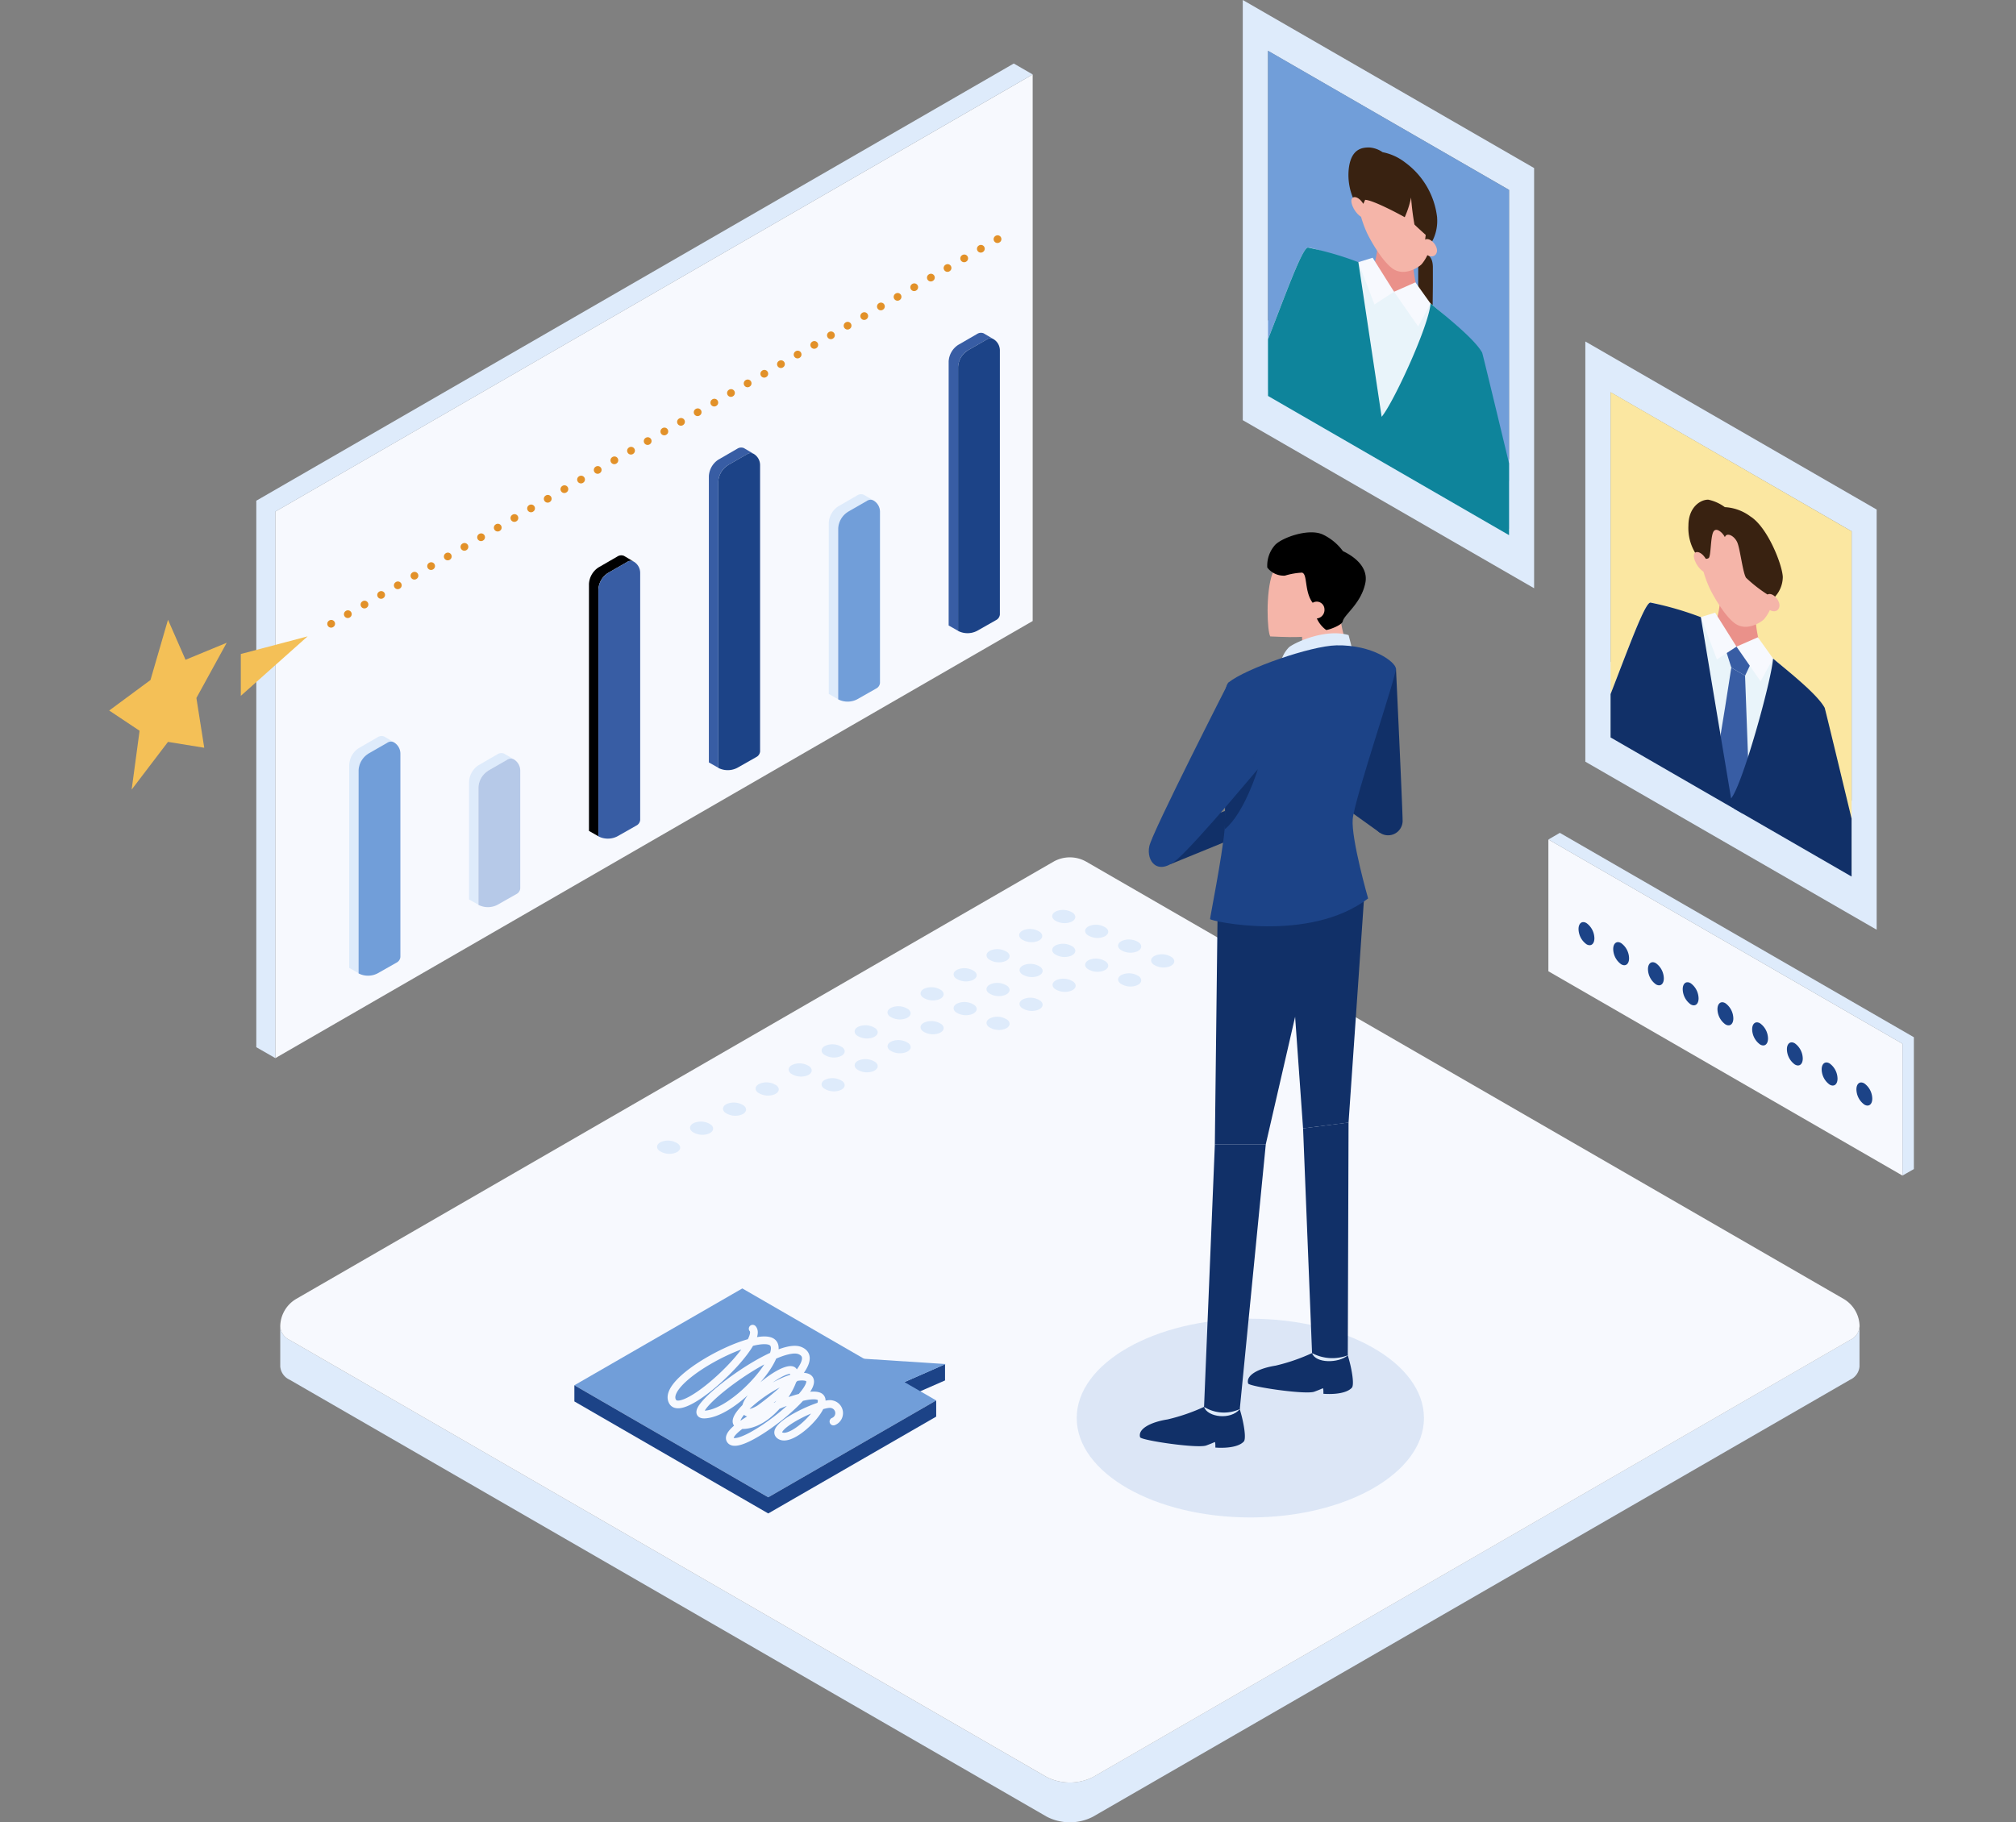 <svg xmlns="http://www.w3.org/2000/svg" xmlns:xlink="http://www.w3.org/1999/xlink" width="240" height="217" viewBox="0 0 240 217">
  <rect x="0" y="0" width="240" height="217" fill="#808080" stroke="none"/>
  <defs>
    <clipPath id="clip-path">
      <rect id="長方形_41" data-name="長方形 41" width="240" height="217" transform="translate(368.846 1761.231)" fill="#fff"/>
    </clipPath>
    <clipPath id="clip-path-2">
      <path id="パス_25376" data-name="パス 25376" d="M204.372,85.5,175.68,68.924V27.82l28.692,16.567Z" transform="translate(-175.68 -27.82)" fill="none"/>
    </clipPath>
    <clipPath id="clip-path-3">
      <path id="パス_25390" data-name="パス 25390" d="M249.712,130.7,221.02,114.133V73.02l28.692,16.567Z" transform="translate(-221.02 -73.02)" fill="none"/>
    </clipPath>
  </defs>
  <g id="support_1" transform="translate(-368.846 -1761.231)" clip-path="url(#clip-path)">
    <g id="service_4_1goal" transform="translate(359.546 1740.131)">
      <g id="グループ_2940" data-name="グループ 2940" transform="translate(42.663 123.192)">
        <g id="LINE" transform="translate(0 55.893)">
          <path id="パス_25346" data-name="パス 25346" d="M232.947,196.75v4.74a1.908,1.908,0,0,1-1.124,1.574L141.682,255.1a6,6,0,0,1-5.477,0L46.064,203.064a1.908,1.908,0,0,1-1.124-1.574v-4.74a1.908,1.908,0,0,0,1.124,1.574L136.2,250.383a6.173,6.173,0,0,0,5.477,0l90.141-52.059A1.908,1.908,0,0,0,232.947,196.75Z" transform="translate(-44.94 -196.75)" fill="#deebfb"/>
        </g>
        <g id="LINE-2" data-name="LINE">
          <path id="パス_25347" data-name="パス 25347" d="M232.947,190.5a1.908,1.908,0,0,1-1.124,1.574l-90.141,52.059a6.173,6.173,0,0,1-5.477,0L46.064,192.074A1.908,1.908,0,0,1,44.94,190.5a3.842,3.842,0,0,1,1.925-3.328l90.141-52.059a3.949,3.949,0,0,1,3.868,0l90.158,52.059a3.842,3.842,0,0,1,1.925,3.328Z" transform="translate(-44.94 -134.607)" fill="#f7f9fe"/>
        </g>
      </g>
      <g id="グループ_2947" data-name="グループ 2947" transform="translate(39.812 28.664)">
        <path id="パス_25348" data-name="パス 25348" d="M134.448,30.96V96.042L44.29,148.092V83.01Z" transform="translate(-42.023 -29.656)" fill="#f7f9fe"/>
        <path id="パス_25349" data-name="パス 25349" d="M131.946,29.51l2.249,1.3L44.037,82.864v65.082l-2.267-1.3V81.569Z" transform="translate(-41.77 -29.51)" fill="#deebfb"/>
        <g id="グループ_2941" data-name="グループ 2941" transform="translate(11.063 80.07)">
          <path id="パス_25350" data-name="パス 25350" d="M54.07,121.957v24.195l1.124.639V122.6a2.476,2.476,0,0,1,1.124-1.943l2.267-1.3a.768.768,0,0,1,.782-.081l-1.124-.666a.847.847,0,0,0-.8.081l-2.249,1.3a2.508,2.508,0,0,0-1.124,1.961Z" transform="translate(-54.07 -118.534)" fill="#deebfb"/>
          <path id="パス_25351" data-name="パス 25351" d="M56.434,120.737l2.267-1.3a.768.768,0,0,1,.783-.081,1.559,1.559,0,0,1,.8,1.385v24.195a.834.834,0,0,1-.459.666l-2.267,1.286a2.477,2.477,0,0,1-2.249,0V122.689a2.476,2.476,0,0,1,1.124-1.943Z" transform="translate(-54.195 -118.609)" fill="#719ed9"/>
        </g>
        <g id="グループ_2942" data-name="グループ 2942" transform="translate(25.328 82.103)">
          <path id="パス_25352" data-name="パス 25352" d="M69.93,124.217V138.23l1.124.639V124.856a2.476,2.476,0,0,1,1.124-1.943l2.267-1.3a.768.768,0,0,1,.783-.081l-1.124-.666a.847.847,0,0,0-.8.081l-2.249,1.3a2.508,2.508,0,0,0-1.124,1.961Z" transform="translate(-69.93 -120.794)" fill="#deebfb"/>
          <path id="パス_25353" data-name="パス 25353" d="M72.3,122.987l2.267-1.3a.768.768,0,0,1,.783-.081,1.559,1.559,0,0,1,.8,1.385V137a.834.834,0,0,1-.459.666l-2.267,1.286a2.477,2.477,0,0,1-2.249,0V124.939A2.476,2.476,0,0,1,72.3,123Z" transform="translate(-70.056 -120.868)" fill="#b6c9e8"/>
        </g>
        <g id="グループ_2943" data-name="グループ 2943" transform="translate(39.602 58.556)">
          <path id="パス_25354" data-name="パス 25354" d="M85.8,98.037v29.4l1.124.639v-29.4a2.476,2.476,0,0,1,1.124-1.943l2.267-1.3a.768.768,0,0,1,.783-.081l-1.124-.666a.847.847,0,0,0-.8.081l-2.249,1.3A2.508,2.508,0,0,0,85.8,98.028Z" transform="translate(-85.8 -94.614)"/>
          <path id="パス_25355" data-name="パス 25355" d="M88.174,96.807l2.267-1.3a.768.768,0,0,1,.783-.081,1.559,1.559,0,0,1,.8,1.385v29.4a.834.834,0,0,1-.459.666L89.3,128.161a2.477,2.477,0,0,1-2.249,0v-29.4a2.476,2.476,0,0,1,1.124-1.943Z" transform="translate(-85.926 -94.688)" fill="#385da4"/>
        </g>
        <g id="グループ_2944" data-name="グループ 2944" transform="translate(53.876 45.721)">
          <path id="パス_25356" data-name="パス 25356" d="M101.67,83.767v34.079l1.124.639V84.406a2.476,2.476,0,0,1,1.124-1.943l2.267-1.3a.768.768,0,0,1,.783-.081l-1.124-.666a.847.847,0,0,0-.8.081l-2.249,1.3a2.508,2.508,0,0,0-1.124,1.961Z" transform="translate(-101.67 -80.344)" fill="#385da4"/>
          <path id="パス_25357" data-name="パス 25357" d="M104.044,82.537l2.267-1.3a.768.768,0,0,1,.783-.081,1.559,1.559,0,0,1,.8,1.385v34.079a.834.834,0,0,1-.459.666l-2.267,1.286a2.477,2.477,0,0,1-2.249,0V84.489a2.476,2.476,0,0,1,1.124-1.943Z" transform="translate(-101.796 -80.418)" fill="#1c4387"/>
        </g>
        <g id="グループ_2945" data-name="グループ 2945" transform="translate(68.15 51.28)">
          <path id="パス_25358" data-name="パス 25358" d="M117.54,89.947V110.31l1.124.639V90.586a2.476,2.476,0,0,1,1.124-1.943l2.267-1.3a.768.768,0,0,1,.782-.081l-1.124-.666a.847.847,0,0,0-.8.081l-2.249,1.3a2.508,2.508,0,0,0-1.124,1.961Z" transform="translate(-117.54 -86.524)" fill="#deebfb"/>
          <path id="パス_25359" data-name="パス 25359" d="M119.914,88.717l2.267-1.3a.768.768,0,0,1,.783-.081,1.559,1.559,0,0,1,.8,1.385V109.08a.834.834,0,0,1-.459.666l-2.267,1.286a2.477,2.477,0,0,1-2.249,0V90.669a2.476,2.476,0,0,1,1.124-1.943Z" transform="translate(-117.666 -86.598)" fill="#719ed9"/>
        </g>
        <g id="グループ_2946" data-name="グループ 2946" transform="translate(82.423 32.059)">
          <path id="パス_25360" data-name="パス 25360" d="M133.41,68.577v31.435l1.124.639V69.216a2.476,2.476,0,0,1,1.124-1.943l2.267-1.3a.768.768,0,0,1,.782-.081l-1.124-.666a.847.847,0,0,0-.8.081l-2.249,1.3a2.508,2.508,0,0,0-1.124,1.961Z" transform="translate(-133.41 -65.154)" fill="#385da4"/>
          <path id="パス_25361" data-name="パス 25361" d="M135.784,67.347l2.267-1.3a.768.768,0,0,1,.782-.081,1.559,1.559,0,0,1,.8,1.385V98.782a.834.834,0,0,1-.459.666l-2.267,1.286a2.477,2.477,0,0,1-2.249,0V69.3a2.476,2.476,0,0,1,1.124-1.943Z" transform="translate(-133.536 -65.228)" fill="#1c4387"/>
        </g>
        <line id="線_2548" data-name="線 2548" y1="45.97" x2="79.617" transform="translate(8.904 20.75)" fill="none" stroke="#e29129" stroke-linecap="round" stroke-miterlimit="10" stroke-width="0.91" stroke-dasharray="0.02 2.27"/>
      </g>
      <path id="パス_25362" data-name="パス 25362" d="M29.3,103.15l-2.087,7.177L22.3,113.961l3.616,2.41-.944,7.007,4.326-5.684,4.317.7-.935-5.927,3.607-6.575-4.9,2.024Z" transform="translate(0 -8.252)" fill="#f4c057"/>
      <path id="パス_25363" data-name="パス 25363" d="M47.671,105.35l-7.951,2.1v4.983Z" transform="translate(-1.752 -8.473)" fill="#f4c057"/>
      <g id="グループ_2950" data-name="グループ 2950" transform="translate(157.25 21.1)">
        <path id="パス_25364" data-name="パス 25364" d="M172.34,21.1V71.135l34.682,20.012V41.112L172.34,21.1Zm31.7,54.694-28.7-16.558V27.153l28.7,16.558V75.8Z" transform="translate(-172.34 -21.1)" fill="#deebfb"/>
        <g id="グループ_2949" data-name="グループ 2949" transform="translate(3.004 6.044)" clip-path="url(#clip-path-2)">
          <path id="パス_25365" data-name="パス 25365" d="M204.372,84.754,175.68,68.186V27.82l28.692,16.567Z" transform="translate(-175.68 -27.82)" fill="#719ed9"/>
          <g id="グループ_2948" data-name="グループ 2948" transform="translate(-3.166 11.52)">
            <path id="パス_25366" data-name="パス 25366" d="M196.272,54.223c.351.558.989.612,1.025,1.9s-.072,10.73-.216,11.468-1.583-.917-1.583-.917.135-12.619,0-12.9.765.441.765.441Z" transform="translate(-174.506 -41.943)" fill="#392211"/>
            <path id="パス_25367" data-name="パス 25367" d="M190.139,53.1a10.776,10.776,0,0,1-.6,3.265c-.288.594,1.7,4.29,1.7,4.29l3.67-1.673a15.839,15.839,0,0,1-.612-3.966c.054-1.673-4.146-1.916-4.146-1.916Z" transform="translate(-173.905 -41.882)" fill="#ea918a"/>
            <path id="パス_25368" data-name="パス 25368" d="M207.184,92.762,172.16,72.543c3.553-8.041,7-18.744,7.933-18.663,1.565.144,4.047,1.673,5.99,1.736,1.466.045,2.249,2.267,4.245,3.517,1.385.863,3.166.414,4.353,1.412a23.969,23.969,0,0,1,4.965,5.307C200.2,66.787,203.838,81.96,207.184,92.762Z" transform="translate(-172.16 -41.961)" fill="#e9f4fa"/>
            <path id="パス_25369" data-name="パス 25369" d="M196.28,51.938a4.883,4.883,0,0,1-1.106,2.77c-.3.333-1.916,1.439-3.283.657s-2.977-3.769-3.274-4.443a13.424,13.424,0,0,1-1.1-4.047c-.216-6.629,4.371-3.535,4.371-3.535s4.605,2.222,4.389,8.6Z" transform="translate(-173.704 -40.828)" fill="#f5b5a9"/>
            <path id="パス_25370" data-name="パス 25370" d="M194.905,58.48,192.36,59.6l2.869,4.128,1.484-2.716Z" transform="translate(-174.192 -42.423)" fill="#f7f9fe"/>
            <path id="パス_25371" data-name="パス 25371" d="M189.34,55.22l2.545,4.047-2.33,1.52-1.916-5.037Z" transform="translate(-173.717 -42.095)" fill="#f7f9fe"/>
            <path id="パス_25372" data-name="パス 25372" d="M207.184,92.762,172.16,72.543c3.562-8.041,7.007-18.744,7.933-18.663a38.108,38.108,0,0,1,5.99,1.736l2.77,18.411c1.331-1.547,5.585-10.685,5.828-13.491,1.754,1.484,5.235,4.2,6.143,5.864C201.256,67.992,207.184,92.762,207.184,92.762Z" transform="translate(-172.16 -41.961)" fill="#0e849b"/>
            <path id="パス_25373" data-name="パス 25373" d="M196.88,48.976a5.172,5.172,0,0,1-.72,3.067l-.7-.441.063-.567s-1.214-1.088-1.34-1.241a30.556,30.556,0,0,1-.4-3.211,11.025,11.025,0,0,1-.756,2.347c-.063-.045-3.706-2.051-4.713-2.069l-.216.477-1.205-.657a7.062,7.062,0,0,1-.513-3.643c.3-2.222,1.538-2.437,2.473-2.41a3.152,3.152,0,0,1,1.538.558,6.351,6.351,0,0,1,2.671,1.214,9.428,9.428,0,0,1,3.823,6.575Z" transform="translate(-173.585 -40.628)" fill="#392211"/>
            <path id="パス_25374" data-name="パス 25374" d="M196.445,52.813c.612-.333,1.6.791,1.394,1.511s-1.106.6-1.619-.09Z" transform="translate(-174.58 -41.847)" fill="#f5b5a9"/>
            <path id="パス_25375" data-name="パス 25375" d="M188.131,48c-.612-1.043-1.6-1.061-1.394-.108s1.106,1.88,1.619,1.781Z" transform="translate(-173.623 -41.288)" fill="#f5b5a9"/>
          </g>
        </g>
      </g>
      <g id="グループ_2953" data-name="グループ 2953" transform="translate(198.03 61.763)">
        <path id="パス_25377" data-name="パス 25377" d="M217.68,66.31v50.035l34.682,20.012V86.322ZM249.385,121l-28.7-16.558V72.354l28.7,16.558Z" transform="translate(-217.68 -66.31)" fill="#deebfb"/>
        <g id="グループ_2952" data-name="グループ 2952" transform="translate(3.004 6.035)" clip-path="url(#clip-path-3)">
          <path id="パス_25378" data-name="パス 25378" d="M249.712,129.963,221.02,113.4V73.02l28.692,16.567Z" transform="translate(-221.02 -73.02)" fill="#fbe7a1"/>
          <g id="グループ_2951" data-name="グループ 2951" transform="translate(-3.175 12.808)">
            <path id="パス_25379" data-name="パス 25379" d="M235.469,100.09a10.775,10.775,0,0,1-.6,3.265c-.288.594,1.7,4.29,1.7,4.29l3.67-1.673a15.839,15.839,0,0,1-.612-3.966c.054-1.673-4.146-1.916-4.146-1.916Z" transform="translate(-219.235 -88.55)" fill="#ea918a"/>
            <path id="パス_25380" data-name="パス 25380" d="M252.514,139.762,217.49,119.543c3.553-8.041,7-18.744,7.933-18.663,1.565.144,4.047,1.673,5.99,1.736,1.466.045,2.249,2.267,4.245,3.517,1.385.863,3.166.414,4.353,1.412a23.969,23.969,0,0,1,4.965,5.307c.549.935,4.191,16.109,7.537,26.911Z" transform="translate(-217.49 -88.629)" fill="#e9f4fa"/>
            <path id="パス_25381" data-name="パス 25381" d="M241.61,98.928a4.883,4.883,0,0,1-1.106,2.77c-.3.333-1.916,1.439-3.283.657s-2.977-3.769-3.274-4.443a13.424,13.424,0,0,1-1.1-4.047c-.216-6.629,4.371-3.535,4.371-3.535S241.825,92.551,241.61,98.928Z" transform="translate(-219.034 -87.496)" fill="#f5b5a9"/>
            <path id="パス_25382" data-name="パス 25382" d="M235.674,91.7c.225-.612,1.178-.126,1.5.72s.639,3.589,1.016,4.137a17.051,17.051,0,0,0,2.545,1.988l.711.45a3.526,3.526,0,0,0,1.115-2.545c-.072-1.493-1.817-5.918-3.859-7.2a5.535,5.535,0,0,0-3.04-1.106,5.121,5.121,0,0,0-1.97-.89c-.926-.018-2.366.89-2.366,3.085a5.7,5.7,0,0,0,.836,3.292l1.205.657a.513.513,0,0,0,.378-.09c.27-.261.207-2.41.531-3.085s1.142.09,1.376.585Z" transform="translate(-218.882 -87.26)" fill="#392211"/>
            <path id="パス_25383" data-name="パス 25383" d="M241.775,99.8c.612-.333,1.6.791,1.394,1.511s-1.106.6-1.619-.09Z" transform="translate(-219.91 -88.515)" fill="#f5b5a9"/>
            <path id="パス_25384" data-name="パス 25384" d="M233.461,94.99c-.612-1.043-1.6-1.061-1.394-.108s1.106,1.88,1.619,1.781Z" transform="translate(-218.953 -87.956)" fill="#f5b5a9"/>
            <path id="パス_25385" data-name="パス 25385" d="M236.32,107.241l.621,1.961,1.637.944.621-1.313a5.19,5.19,0,0,0-1.646-2.15.793.793,0,0,0-1.232.549Z" transform="translate(-219.384 -89.198)" fill="#385da4"/>
            <path id="パス_25386" data-name="パス 25386" d="M238.909,122.955c-.684,3.211-.486,3.93-1.088,4.8-.72-1.772-2.374-4.389-2.77-7.582.351-1.565,1.754-10.676,1.754-10.676l1.637.944.459,12.5Z" transform="translate(-219.256 -89.497)" fill="#385da4"/>
            <path id="パス_25387" data-name="パス 25387" d="M240.235,105.47l-2.545,1.115,2.869,4.128L242.043,108Z" transform="translate(-219.522 -89.091)" fill="#f7f9fe"/>
            <path id="パス_25388" data-name="パス 25388" d="M234.67,102.21l2.545,4.047-2.33,1.52-1.916-5.037Z" transform="translate(-219.047 -88.763)" fill="#f7f9fe"/>
            <path id="パス_25389" data-name="パス 25389" d="M252.514,139.762,217.49,119.543c3.562-8.041,7.007-18.744,7.933-18.663a38.11,38.11,0,0,1,5.99,1.736l3.6,21.577c1.331-1.547,4.767-13.851,5-16.648,1.754,1.484,5.235,4.2,6.143,5.864.432,1.592,6.359,26.362,6.359,26.362Z" transform="translate(-217.49 -88.629)" fill="#113068"/>
          </g>
        </g>
      </g>
      <g id="グループ_2955" data-name="グループ 2955" transform="translate(193.632 120.271)">
        <g id="LINE-3" data-name="LINE" transform="translate(0 0.791)">
          <path id="パス_25391" data-name="パス 25391" d="M254.937,156.56v15.7L212.79,147.935V132.24Z" transform="translate(-212.79 -132.24)" fill="#f7f9fe"/>
        </g>
        <g id="LINE-4" data-name="LINE">
          <path id="パス_25392" data-name="パス 25392" d="M256.3,155.7v15.7l-1.358.774v-15.7l-42.147-24.32,1.358-.791Z" transform="translate(-212.79 -131.36)" fill="#deebfb"/>
        </g>
        <g id="グループ_2954" data-name="グループ 2954" transform="translate(3.589 10.633)">
          <path id="パス_25393" data-name="パス 25393" d="M253.56,165.238a2.279,2.279,0,0,0,.944,1.808c.522.306.944-.018.944-.711a2.279,2.279,0,0,0-.944-1.808C253.983,164.221,253.56,164.545,253.56,165.238Z" transform="translate(-220.479 -145.317)" fill="#1c4387"/>
          <path id="パス_25394" data-name="パス 25394" d="M248.96,162.588a2.28,2.28,0,0,0,.944,1.808c.522.306.944-.018.944-.711a2.279,2.279,0,0,0-.944-1.808C249.383,161.571,248.96,161.9,248.96,162.588Z" transform="translate(-220.016 -145.05)" fill="#1c4387"/>
          <path id="パス_25395" data-name="パス 25395" d="M244.36,159.928a2.279,2.279,0,0,0,.944,1.808c.522.306.944-.018.944-.711a2.279,2.279,0,0,0-.944-1.808C244.783,158.911,244.36,159.235,244.36,159.928Z" transform="translate(-219.554 -144.783)" fill="#1c4387"/>
          <path id="パス_25396" data-name="パス 25396" d="M239.76,157.278a2.279,2.279,0,0,0,.944,1.808c.522.306.944-.018.944-.711a2.279,2.279,0,0,0-.944-1.808C240.183,156.261,239.76,156.585,239.76,157.278Z" transform="translate(-219.091 -144.516)" fill="#1c4387"/>
          <path id="パス_25397" data-name="パス 25397" d="M235.17,154.618a2.279,2.279,0,0,0,.944,1.808c.522.306.944-.018.944-.711a2.279,2.279,0,0,0-.944-1.808C235.593,153.6,235.17,153.925,235.17,154.618Z" transform="translate(-218.63 -144.249)" fill="#1c4387"/>
          <path id="パス_25398" data-name="パス 25398" d="M230.57,151.968a2.279,2.279,0,0,0,.944,1.808c.522.306.944-.018.944-.711a2.279,2.279,0,0,0-.944-1.808C230.993,150.951,230.57,151.275,230.57,151.968Z" transform="translate(-218.167 -143.982)" fill="#1c4387"/>
          <path id="パス_25399" data-name="パス 25399" d="M225.97,149.318a2.279,2.279,0,0,0,.944,1.808c.522.306.944-.018.944-.711a2.279,2.279,0,0,0-.944-1.808C226.393,148.3,225.97,148.625,225.97,149.318Z" transform="translate(-217.704 -143.716)" fill="#1c4387"/>
          <path id="パス_25400" data-name="パス 25400" d="M221.37,146.658a2.279,2.279,0,0,0,.944,1.808c.522.306.944-.018.944-.711a2.279,2.279,0,0,0-.944-1.808C221.793,145.641,221.37,145.965,221.37,146.658Z" transform="translate(-217.242 -143.448)" fill="#1c4387"/>
          <path id="パス_25401" data-name="パス 25401" d="M216.78,144.008a2.279,2.279,0,0,0,.944,1.808c.522.306.944-.018.944-.711a2.279,2.279,0,0,0-.944-1.808C217.2,142.991,216.78,143.315,216.78,144.008Z" transform="translate(-216.78 -143.182)" fill="#1c4387"/>
        </g>
      </g>
      <g id="グループ_2957" data-name="グループ 2957" transform="translate(137.481 84.489)">
        <path id="パス_25402" data-name="パス 25402" d="M150.36,207.517c0,6.539,9.255,11.836,20.678,11.836,11.4,0,20.66-5.3,20.66-11.836s-9.255-11.827-20.66-11.827C159.615,195.69,150.36,200.988,150.36,207.517Z" transform="translate(-150.36 -102.048)" fill="#719ed9" opacity="0.2"/>
        <g id="グループ_2956" data-name="グループ 2956" transform="translate(7.511)">
          <path id="パス_25403" data-name="パス 25403" d="M184.787,103.377c.054.756.621,2.608.639,2.815a46.718,46.718,0,0,1-5.253,1.124s.081-3.544-.4-4.254,5.01.315,5.01.315Z" transform="translate(-160.827 -92.707)" fill="#f5b5a9"/>
          <path id="パス_25404" data-name="パス 25404" d="M166.355,207.169a22.671,22.671,0,0,1-4.335,1.493c-2.051.324-3.562,1.142-3.274,2.123.108.369,6.836,1.367,7.879.98s.935-.4,1.016-.4.063.648.063.648,2.482.243,3.382-.711c.495-.522-.495-4.686-1.25-5.621s-3.49,1.484-3.49,1.484Z" transform="translate(-158.711 -103.031)" fill="#113068"/>
          <path id="パス_25405" data-name="パス 25405" d="M171.464,207.631c-1.079,1.322-3.832.971-4.254-.261Z" transform="translate(-159.566 -103.223)" fill="#deebfb"/>
          <path id="パス_25406" data-name="パス 25406" d="M180.655,200.049a22.672,22.672,0,0,1-4.335,1.493c-2.051.324-3.562,1.142-3.274,2.123.108.369,6.836,1.367,7.879.98s.935-.4,1.016-.4.063.648.063.648,2.482.243,3.382-.711c.495-.522-.495-4.686-1.25-5.621s-3.49,1.484-3.49,1.484Z" transform="translate(-160.149 -102.315)" fill="#113068"/>
          <path id="パス_25407" data-name="パス 25407" d="M185.764,200.511c-1.1.953-3.832.971-4.254-.261Z" transform="translate(-161.004 -102.507)" fill="#deebfb"/>
          <path id="パス_25408" data-name="パス 25408" d="M168.973,141.452l-.333,27.99H174.7l6.539-28.422Z" transform="translate(-159.709 -96.55)" fill="#113068"/>
          <path id="パス_25409" data-name="パス 25409" d="M168.5,172.619l-1.286,31.246a4.474,4.474,0,0,0,4.254.261l3.094-31.516H168.5Z" transform="translate(-159.566 -99.727)" fill="#113068"/>
          <path id="パス_25410" data-name="パス 25410" d="M187.387,139.62l-1.871,27.073-5.415.693L178.15,140Z" transform="translate(-160.666 -96.409)" fill="#113068"/>
          <path id="パス_25411" data-name="パス 25411" d="M180.32,170.412l1.07,26.758a5.137,5.137,0,0,0,4.254.261l.09-27.72-5.415.7Z" transform="translate(-160.884 -99.436)" fill="#113068"/>
          <path id="パス_25412" data-name="パス 25412" d="M191.8,109.6s.791,16.846.791,18.177a1.727,1.727,0,0,1-3.265.747c-1.259-1.916-4.839-13.734-4.839-13.734l7.321-5.19Z" transform="translate(-161.304 -93.39)" fill="#113068"/>
          <path id="パス_25413" data-name="パス 25413" d="M190.048,130.642l-4.128-2.959.513-3.463,4.65,1.385Z" transform="translate(-161.447 -94.86)" fill="#113068"/>
          <path id="パス_25414" data-name="パス 25414" d="M162.535,134.762l7.951-3.247-.468-3.445-9.588,3.445Z" transform="translate(-158.884 -95.248)" fill="#113068"/>
          <path id="パス_25415" data-name="パス 25415" d="M176.214,96.656c-.854,2.258-.63,6.989-.27,7.519,3.517.153,5.334.207,6.944-.98s3.8-4.92,2.464-7.474S177.887,92.24,176.214,96.656Z" transform="translate(-160.412 -91.779)" fill="#f5b5a9"/>
          <path id="パス_25416" data-name="パス 25416" d="M185.931,107.09l-.5-1.934c-2.59-.756-6,.675-7.052,1.412a3.688,3.688,0,0,0-1.106,2.572l8.661-2.051Z" transform="translate(-160.577 -92.922)" fill="#deebfb"/>
          <path id="パス_25417" data-name="パス 25417" d="M183.057,106.54c-3.04.054-10.784,2.761-12.835,4.407-1.277,1.025-.162,14.157-.477,17.512s-1.736,10.442-1.736,10.676,11.809,2.878,18.816-2.455c0,0-2.024-7.069-1.835-9.435s5.226-17.152,5.145-17.944-2.752-2.842-7.087-2.761Z" transform="translate(-159.646 -93.082)" fill="#1c4387"/>
          <path id="パス_25418" data-name="パス 25418" d="M169.406,111.44s-9.057,17.746-9.444,19.5.98,3.67,3.382,1.52c2.482-2.231,9.525-10.667,9.525-10.667l-3.463-10.352Z" transform="translate(-158.83 -93.575)" fill="#1c4387"/>
          <path id="パス_25419" data-name="パス 25419" d="M173.889,122.94s-1.574,5.217-3.939,7.159l.054-2.6Z" transform="translate(-159.841 -94.732)" fill="#113068"/>
          <path id="パス_25420" data-name="パス 25420" d="M179.74,96.374a8.467,8.467,0,0,0-2.06.36,2.469,2.469,0,0,1-2.1-.962,3.69,3.69,0,0,1,.908-2.671c.765-.854,3.966-2.051,5.693-1.268a6.357,6.357,0,0,1,2.4,1.979c.234.126,3.184,1.4,2.662,3.841s-2.527,3.733-2.68,4.524c-.1.468-1.709,1.043-1.979,1.025a3.486,3.486,0,0,1-1.34-2.078c.009-.684.243-.486-.27-1.169-.989-1.313-.594-3.391-1.241-3.571Z" transform="translate(-160.403 -91.577)"/>
          <path id="パス_25421" data-name="パス 25421" d="M181.329,101.1a.919.919,0,0,1,1.637.54,1.026,1.026,0,0,1-1.4,1.052l-.243-1.592Z" transform="translate(-160.985 -92.5)" fill="#f5b5a9"/>
        </g>
      </g>
      <g id="グループ_2958" data-name="グループ 2958" transform="translate(77.678 174.524)">
        <path id="パス_25422" data-name="パス 25422" d="M132.388,201.71v1.934l-4.848,2.123v-1.925Z" transform="translate(-88.262 -192.689)" fill="#1c4387"/>
        <path id="パス_25423" data-name="パス 25423" d="M126.944,205.018l-19.994,11.531L83.87,203.211l19.994-11.531Z" transform="translate(-83.87 -191.68)" fill="#719ed9"/>
        <path id="パス_25424" data-name="パス 25424" d="M122.06,200.98l9.858.639-5.055,2.213Z" transform="translate(-87.711 -192.615)" fill="#719ed9"/>
        <path id="パス_25425" data-name="パス 25425" d="M106.389,197.01c1.457,1.6-8.23,10.838-9.525,8.7-1.466-2.437,8.733-7.987,11.5-7.249s-3.85,8.572-7.672,8.769c-3.166.171,8.446-8.769,11.315-7.618,3.013,1.214-4.47,6.737-4.839,6.962s-1.907,1.052-1.556-.333c.4-1.619,4.362-4.632,5.469-4.29s-1.979,6.233-5.657,6.53,4.182-6.314,7.249-5.729-7.456,8.931-8.868,7.6,8.212-6.035,10.4-5.316c1.817.594-3.022,5.693-4.551,4.7s5.037-4.065,6.143-3.733a1.077,1.077,0,0,1,.207,2.06" transform="translate(-85.162 -192.216)" fill="none" stroke="#f7f9fe" stroke-linecap="round" stroke-linejoin="round" stroke-width="0.92"/>
        <path id="パス_25426" data-name="パス 25426" d="M126.944,206.308v1.925l-19.994,11.531L83.87,206.425V204.5l23.079,13.339Z" transform="translate(-83.87 -192.969)" fill="#1c4387"/>
      </g>
      <g id="グループ_2963" data-name="グループ 2963" transform="translate(87.521 129.456)">
        <g id="グループ_2959" data-name="グループ 2959">
          <path id="パス_25427" data-name="パス 25427" d="M95.4,172.227a2.142,2.142,0,0,1,1.916.261c.441.369.288.854-.333,1.079a2.142,2.142,0,0,1-1.916-.261C94.631,172.938,94.774,172.452,95.4,172.227Z" transform="translate(-94.814 -144.644)" fill="#deebfb"/>
          <path id="パス_25428" data-name="パス 25428" d="M99.765,169.707a2.142,2.142,0,0,1,1.916.261c.432.369.288.854-.333,1.079a2.142,2.142,0,0,1-1.916-.261C98.991,170.418,99.144,169.932,99.765,169.707Z" transform="translate(-95.253 -144.391)" fill="#deebfb"/>
          <path id="パス_25429" data-name="パス 25429" d="M104.125,167.187a2.143,2.143,0,0,1,1.916.261c.432.369.288.854-.333,1.079a2.143,2.143,0,0,1-1.916-.261C103.361,167.9,103.5,167.412,104.125,167.187Z" transform="translate(-95.692 -144.137)" fill="#deebfb"/>
          <path id="パス_25430" data-name="パス 25430" d="M108.445,164.517a2.143,2.143,0,0,1,1.916.261c.441.369.288.854-.333,1.079a2.142,2.142,0,0,1-1.916-.261C107.671,165.228,107.824,164.742,108.445,164.517Z" transform="translate(-96.126 -143.869)" fill="#deebfb"/>
          <path id="パス_25431" data-name="パス 25431" d="M112.815,162a2.142,2.142,0,0,1,1.916.261c.432.369.288.854-.333,1.079a2.143,2.143,0,0,1-1.916-.261C112.051,162.708,112.194,162.222,112.815,162Z" transform="translate(-96.566 -143.615)" fill="#deebfb"/>
          <path id="パス_25432" data-name="パス 25432" d="M117.175,159.477a2.143,2.143,0,0,1,1.916.261c.432.369.288.854-.333,1.079a2.142,2.142,0,0,1-1.916-.261C116.411,160.188,116.554,159.7,117.175,159.477Z" transform="translate(-97.004 -143.362)" fill="#deebfb"/>
          <path id="パス_25433" data-name="パス 25433" d="M121.545,156.957a2.142,2.142,0,0,1,1.916.261c.432.369.288.854-.333,1.079a2.143,2.143,0,0,1-1.916-.261C120.781,157.668,120.924,157.182,121.545,156.957Z" transform="translate(-97.444 -143.109)" fill="#deebfb"/>
          <path id="パス_25434" data-name="パス 25434" d="M125.9,154.437a2.142,2.142,0,0,1,1.916.261c.432.369.288.854-.333,1.079a2.142,2.142,0,0,1-1.916-.261c-.441-.369-.288-.854.333-1.079Z" transform="translate(-97.882 -142.855)" fill="#deebfb"/>
          <path id="パス_25435" data-name="パス 25435" d="M130.275,151.917a2.142,2.142,0,0,1,1.916.261c.432.369.288.854-.333,1.079a2.142,2.142,0,0,1-1.916-.261C129.51,152.628,129.654,152.142,130.275,151.917Z" transform="translate(-98.322 -142.602)" fill="#deebfb"/>
          <path id="パス_25436" data-name="パス 25436" d="M134.645,149.4a2.143,2.143,0,0,1,1.916.261c.441.369.288.854-.333,1.079a2.143,2.143,0,0,1-1.916-.261C133.881,150.108,134.024,149.622,134.645,149.4Z" transform="translate(-98.761 -142.348)" fill="#deebfb"/>
          <path id="パス_25437" data-name="パス 25437" d="M139.005,146.877a2.142,2.142,0,0,1,1.916.261c.432.369.288.854-.333,1.079a2.142,2.142,0,0,1-1.916-.261C138.241,147.588,138.384,147.1,139.005,146.877Z" transform="translate(-99.2 -142.095)" fill="#deebfb"/>
          <path id="パス_25438" data-name="パス 25438" d="M143.325,144.207a2.142,2.142,0,0,1,1.916.261c.432.369.288.854-.333,1.079a2.142,2.142,0,0,1-1.916-.261C142.56,144.918,142.7,144.432,143.325,144.207Z" transform="translate(-99.634 -141.826)" fill="#deebfb"/>
          <path id="パス_25439" data-name="パス 25439" d="M147.7,141.687a2.143,2.143,0,0,1,1.916.261c.432.369.288.854-.333,1.079a2.143,2.143,0,0,1-1.916-.261C146.93,142.4,147.074,141.912,147.7,141.687Z" transform="translate(-100.074 -141.573)" fill="#deebfb"/>
        </g>
        <g id="グループ_2960" data-name="グループ 2960" transform="translate(19.586 1.763)">
          <path id="パス_25440" data-name="パス 25440" d="M117.175,163.957a2.142,2.142,0,0,1,1.916.261c.432.369.288.854-.333,1.079a2.142,2.142,0,0,1-1.916-.261C116.4,164.668,116.554,164.182,117.175,163.957Z" transform="translate(-116.59 -145.575)" fill="#deebfb"/>
          <path id="パス_25441" data-name="パス 25441" d="M121.545,161.437a2.143,2.143,0,0,1,1.916.261c.432.369.288.854-.333,1.079a2.142,2.142,0,0,1-1.916-.261C120.781,162.148,120.924,161.662,121.545,161.437Z" transform="translate(-117.029 -145.322)" fill="#deebfb"/>
          <path id="パス_25442" data-name="パス 25442" d="M125.905,158.917a2.143,2.143,0,0,1,1.916.261c.441.369.288.854-.333,1.079a2.143,2.143,0,0,1-1.916-.261c-.432-.369-.288-.854.333-1.079Z" transform="translate(-117.468 -145.069)" fill="#deebfb"/>
          <path id="パス_25443" data-name="パス 25443" d="M130.275,156.4a2.142,2.142,0,0,1,1.916.261c.432.369.288.854-.333,1.079a2.143,2.143,0,0,1-1.916-.261C129.5,157.108,129.654,156.622,130.275,156.4Z" transform="translate(-117.907 -144.815)" fill="#deebfb"/>
          <path id="パス_25444" data-name="パス 25444" d="M134.645,153.877a2.143,2.143,0,0,1,1.916.261c.441.369.288.854-.333,1.079a2.143,2.143,0,0,1-1.916-.261C133.881,154.588,134.024,154.1,134.645,153.877Z" transform="translate(-118.347 -144.562)" fill="#deebfb"/>
          <path id="パス_25445" data-name="パス 25445" d="M139,151.347a2.142,2.142,0,0,1,1.916.261c.432.369.288.854-.333,1.079a2.143,2.143,0,0,1-1.916-.261C138.231,152.058,138.384,151.572,139,151.347Z" transform="translate(-118.785 -144.307)" fill="#deebfb"/>
          <path id="パス_25446" data-name="パス 25446" d="M143.375,148.827a2.142,2.142,0,0,1,1.916.261c.432.369.288.854-.333,1.079a2.143,2.143,0,0,1-1.916-.261C142.611,149.538,142.754,149.052,143.375,148.827Z" transform="translate(-119.225 -144.054)" fill="#deebfb"/>
          <path id="パス_25447" data-name="パス 25447" d="M147.7,146.167a2.142,2.142,0,0,1,1.916.261c.432.369.288.854-.333,1.079a2.142,2.142,0,0,1-1.916-.261C146.93,146.878,147.074,146.392,147.7,146.167Z" transform="translate(-119.659 -143.786)" fill="#deebfb"/>
          <path id="パス_25448" data-name="パス 25448" d="M152.055,143.647a2.142,2.142,0,0,1,1.916.261c.441.369.288.854-.333,1.079a2.143,2.143,0,0,1-1.916-.261C151.29,144.358,151.434,143.872,152.055,143.647Z" transform="translate(-120.098 -143.533)" fill="#deebfb"/>
        </g>
        <g id="グループ_2961" data-name="グループ 2961" transform="translate(39.224 3.517)">
          <path id="パス_25449" data-name="パス 25449" d="M139.005,155.827a2.143,2.143,0,0,1,1.916.261c.432.369.288.854-.333,1.079a2.143,2.143,0,0,1-1.916-.261C138.241,156.538,138.384,156.052,139.005,155.827Z" transform="translate(-138.424 -146.512)" fill="#deebfb"/>
          <path id="パス_25450" data-name="パス 25450" d="M143.375,153.307a2.142,2.142,0,0,1,1.916.261c.432.369.288.854-.333,1.079a2.142,2.142,0,0,1-1.916-.261C142.6,154.018,142.754,153.532,143.375,153.307Z" transform="translate(-138.863 -146.258)" fill="#deebfb"/>
          <path id="パス_25451" data-name="パス 25451" d="M147.745,150.787a2.143,2.143,0,0,1,1.916.261c.441.369.288.854-.333,1.079a2.142,2.142,0,0,1-1.916-.261C146.98,151.5,147.124,151.012,147.745,150.787Z" transform="translate(-139.303 -146.005)" fill="#deebfb"/>
          <path id="パス_25452" data-name="パス 25452" d="M152.055,148.127a2.143,2.143,0,0,1,1.916.261c.432.369.288.854-.333,1.079a2.143,2.143,0,0,1-1.916-.261C151.29,148.838,151.434,148.352,152.055,148.127Z" transform="translate(-139.736 -145.737)" fill="#deebfb"/>
          <path id="パス_25453" data-name="パス 25453" d="M156.425,145.6a2.142,2.142,0,0,1,1.916.261c.432.369.288.854-.333,1.079a2.142,2.142,0,0,1-1.916-.261C155.651,146.308,155.8,145.822,156.425,145.6Z" transform="translate(-140.175 -145.483)" fill="#deebfb"/>
        </g>
        <g id="グループ_2962" data-name="グループ 2962" transform="translate(54.892 5.28)">
          <path id="パス_25454" data-name="パス 25454" d="M156.425,150.077a2.143,2.143,0,0,1,1.916.261c.432.369.288.854-.333,1.079a2.143,2.143,0,0,1-1.916-.261C155.66,150.788,155.8,150.3,156.425,150.077Z" transform="translate(-155.844 -147.696)" fill="#deebfb"/>
          <path id="パス_25455" data-name="パス 25455" d="M160.795,147.557a2.143,2.143,0,0,1,1.916.261c.441.369.288.854-.333,1.079a2.142,2.142,0,0,1-1.916-.261C160.021,148.268,160.174,147.782,160.795,147.557Z" transform="translate(-156.283 -147.443)" fill="#deebfb"/>
        </g>
      </g>
    </g>
  </g>
</svg>

